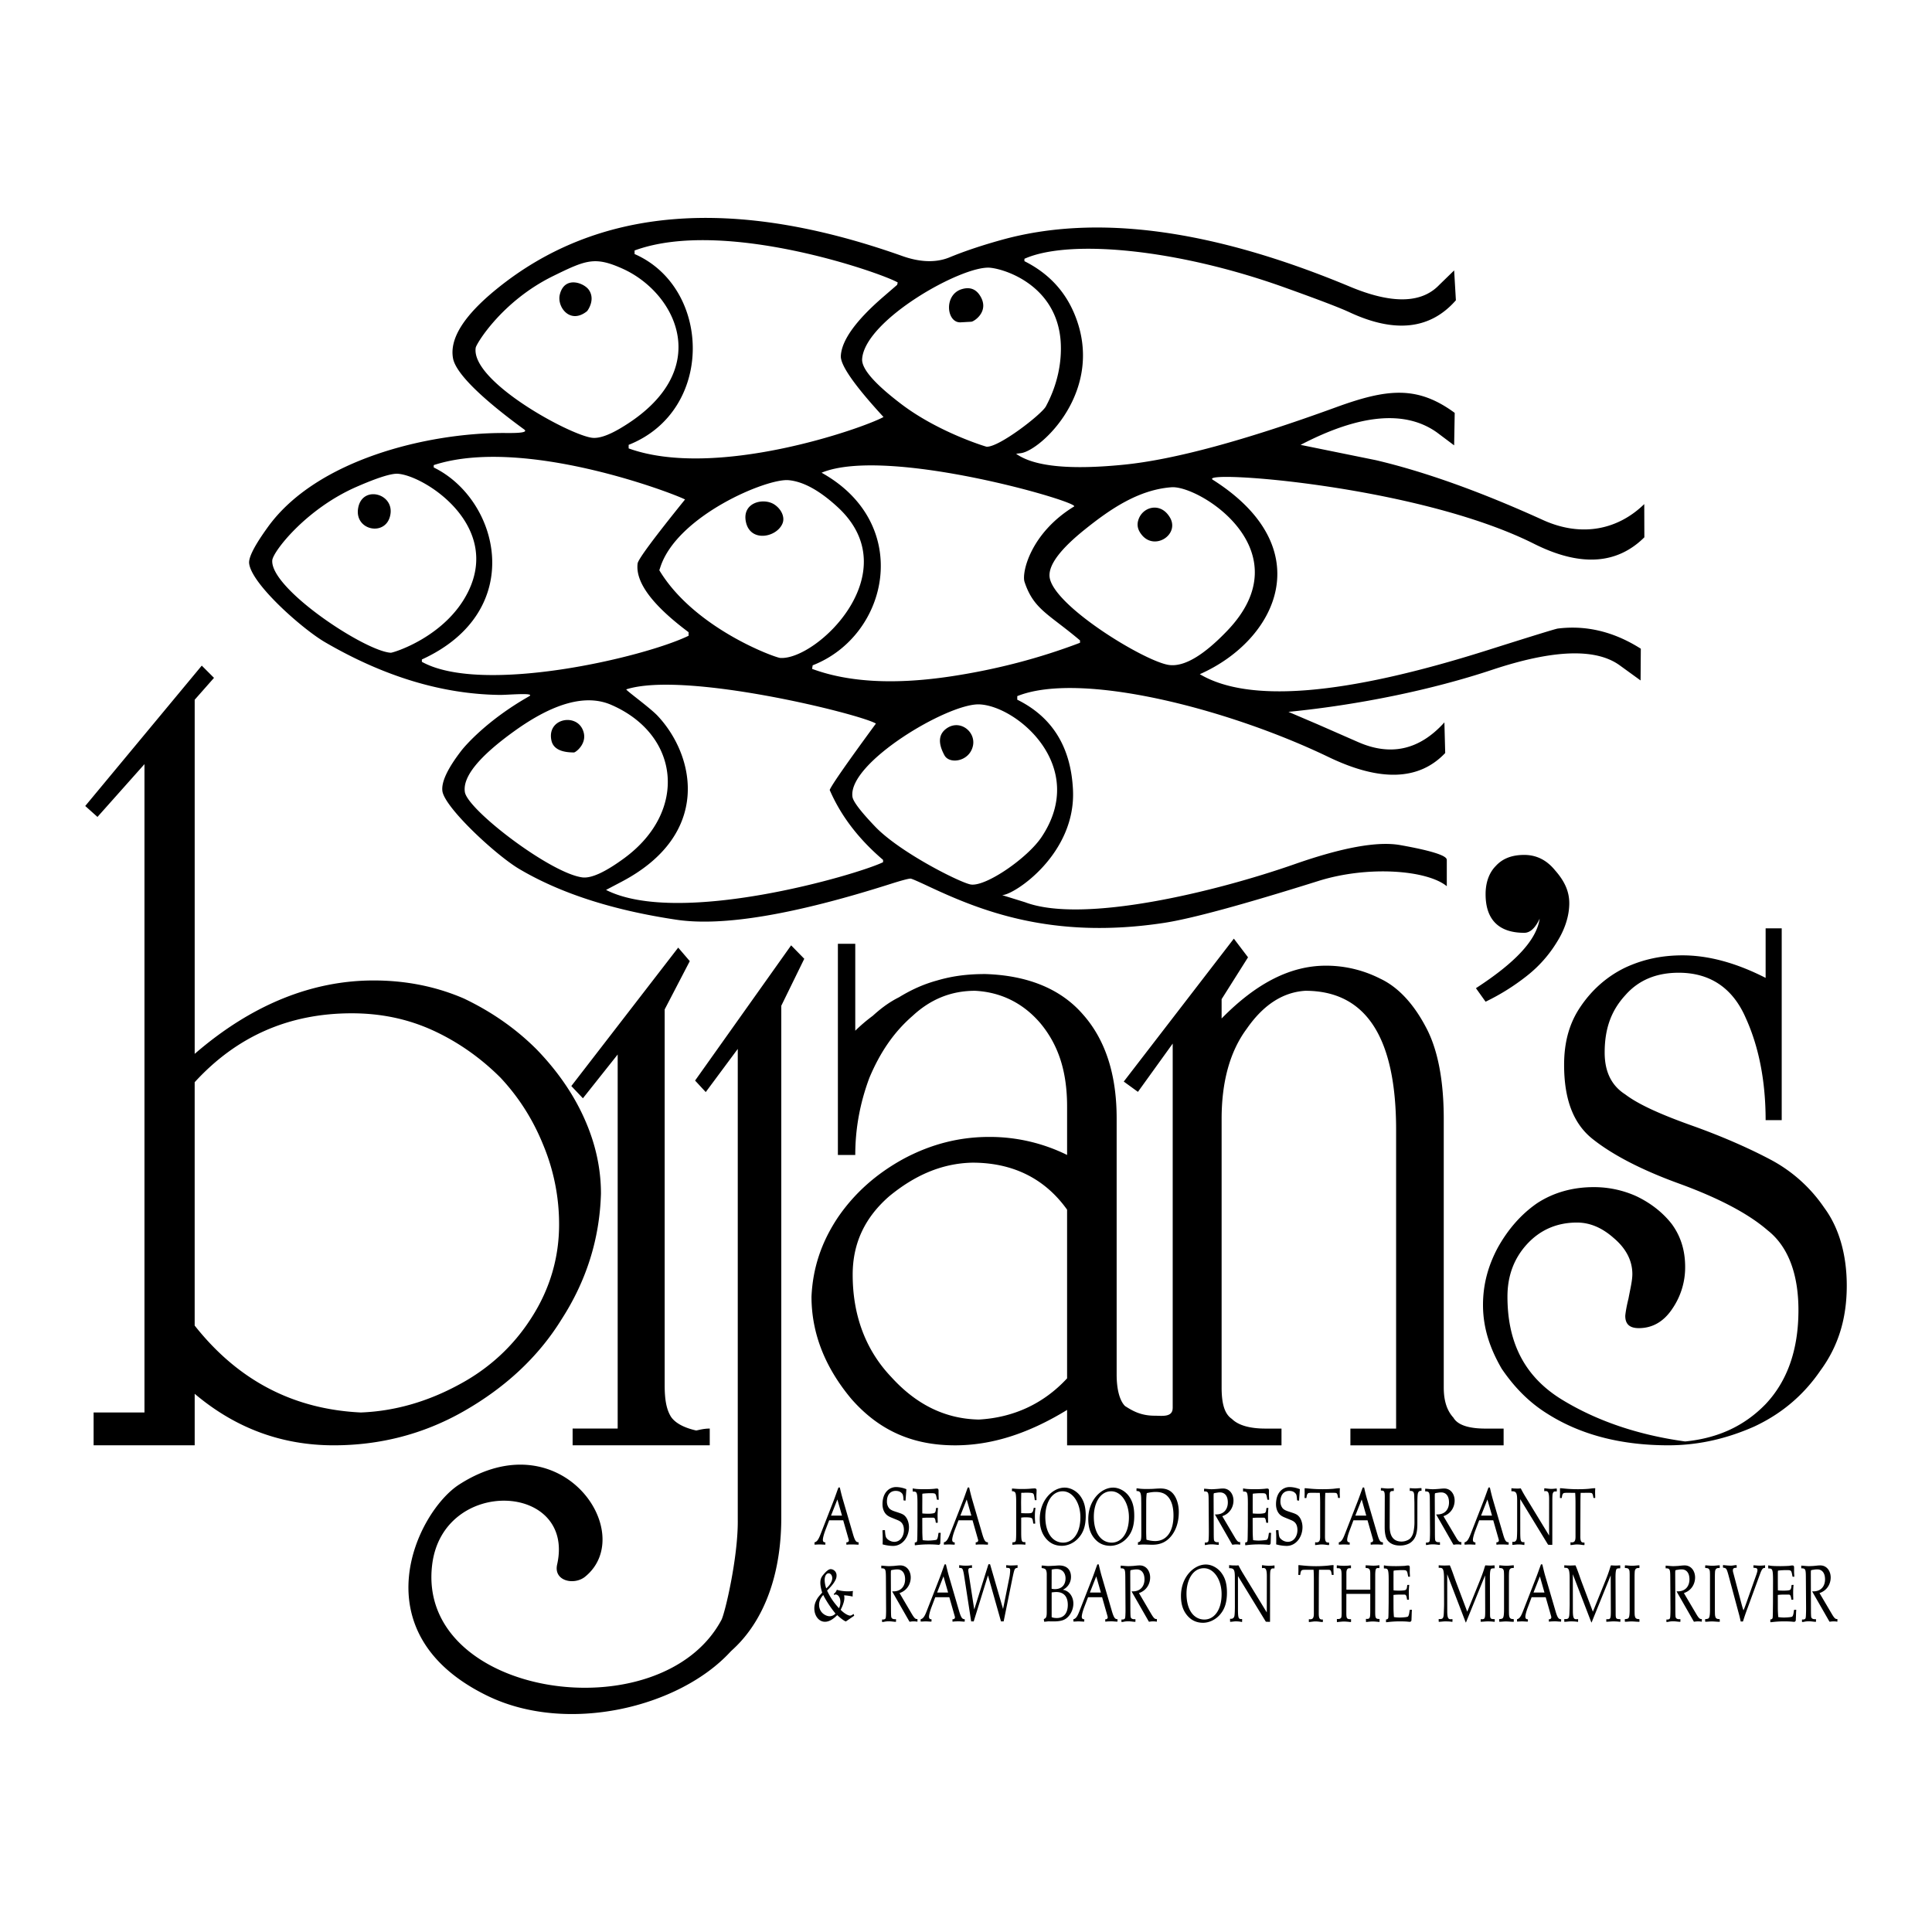 <svg xmlns="http://www.w3.org/2000/svg" width="2500" height="2500" viewBox="0 0 192.756 192.756"><g fill-rule="evenodd" clip-rule="evenodd"><path fill="#fff" d="M0 0h192.756v192.756H0V0z"/><path d="M144.344 85.804c0-.178-.033-.669-4.646-1.49-2.25-.399-5.754.232-10.512 1.896-7.945 2.782-21.174 5.986-26.928 3.802l-2.277-.706c1.184 0 7.385-4.098 7.07-10.512-.205-4.257-2.059-7.254-5.559-8.986v-.355c6.277-2.521 20.969 1.223 31.061 6.078 5.152 2.479 9.029 2.347 11.635-.402l-.08-3.056-.037.041c-2.465 2.712-5.326 3.352-8.582 1.918-1.346-.588-2.688-1.179-4.033-1.767l-2.908-1.242c7.041-.698 14.303-2.195 20.305-4.19 6.15-2.047 10.416-2.184 12.799-.414l2.029 1.47.023-3.167c-2.672-1.696-5.434-2.365-8.287-2.01-.207.025-2.539.742-6.996 2.154-14.244 4.508-23.816 5.306-28.715 2.398 7.707-3.403 12.061-12.57 1.303-19.392-1.607-1.012 20.32.502 32.039 6.381 4.586 2.302 8.258 2.084 11.01-.646l-.01-3.314c-2.533 2.472-6.137 3.392-10.121 1.582-6.223-2.828-11.777-4.815-16.66-5.964l-7.508-1.526c5.896-3.074 10.428-3.488 13.592-1.249l1.729 1.297.057-3.24c-3.736-2.746-6.742-2.421-11.867-.551-9.062 3.303-16.09 5.206-21.078 5.713-5.441.55-9.045.191-10.814-1.083l.473-.06c1.977-.247 8.523-6.278 5.34-13.9-.971-2.325-2.631-4.076-4.984-5.255v-.237c4.432-1.984 15.123-1.005 25.83 2.815 3.4 1.216 5.607 2.055 6.611 2.524 4.531 2.106 8.064 1.707 10.607-1.201l-.174-2.979-1.496 1.456c-1.77 1.848-4.734 1.906-8.889.17-13.752-5.742-25.352-7.298-34.797-4.663-1.979.551-3.693 1.127-5.152 1.729-1.512.625-3.182.418-4.697-.118-16.938-6.016-30.455-4.911-40.545 3.318-3.229 2.634-4.664 4.925-4.306 6.88.259 1.415 2.636 3.839 7.096 7.094.569.414-1.394.355-2.109.355-7.511 0-18.579 2.631-23.451 9.37-1.32 1.822-1.945 3.034-1.878 3.637.229 2.069 5.323 6.555 7.562 7.86 5.899 3.436 11.705 5.191 17.427 5.265.805.011 3.646-.262 2.938.141-4.225 2.401-6.408 4.974-6.741 5.402-1.378 1.785-2.015 3.13-1.907 4.035.188 1.618 5.311 6.393 7.672 7.79 4.111 2.431 9.341 4.116 15.683 5.062 4.604.688 11.734-.506 21.388-3.581 1.121-.355 1.778-.528 1.973-.521.1.003.684.255 1.745.753 5.155 2.417 12.348 5.373 23.549 3.662 2.709-.414 7.836-1.807 15.387-4.179 4.938-1.552 10.83-1.101 12.814.521v-2.613h-.003zm-27.346 54.67c0 .963-1.092.771-1.799.771-1.414 0-2.248-.514-2.955-.964-.514-.514-.836-1.605-.836-3.147v-25.565c0-4.433-1.156-7.901-3.404-10.406-2.248-2.569-5.588-3.854-9.699-3.982-1.798 0-3.276.192-4.817.643-1.413.386-2.633.963-3.79 1.67-1.156.578-1.992 1.284-2.634 1.862a16.42 16.42 0 0 0-1.734 1.478v-8.672h-1.734v21.069h1.734c0-2.569.45-5.139 1.413-7.708 1.027-2.44 2.376-4.497 4.304-6.167 1.799-1.67 3.854-2.505 6.231-2.505 2.568.129 4.818 1.221 6.553 3.276 1.797 2.184 2.633 4.817 2.633 8.286v4.817a17.438 17.438 0 0 0-7.773-1.799c-2.954 0-5.78.707-8.542 2.185-2.698 1.478-4.882 3.404-6.552 5.846-1.67 2.505-2.505 5.074-2.634 7.9 0 3.661 1.349 7.066 3.982 10.214 2.762 3.147 6.103 4.625 10.342 4.625 3.532 0 7.194-1.092 11.177-3.533v3.533h21.391v-1.671h-1.605c-1.543 0-2.699-.321-3.342-.963-.77-.515-1.027-1.606-1.027-3.147v-26.786c0-3.726.836-6.745 2.506-8.993 1.734-2.505 3.725-3.661 5.846-3.79 6.037 0 9.057 4.625 9.057 13.875v29.805h-4.561v1.671h15.287v-1.671h-1.797c-1.607 0-2.764-.321-3.213-1.092-.643-.706-.963-1.67-.963-3.019v-26.786c0-3.79-.578-6.938-1.799-9.186-1.221-2.312-2.762-3.983-4.561-4.818a11.897 11.897 0 0 0-5.396-1.284c-3.533 0-6.938 1.734-10.406 5.268v-1.928l2.635-4.175-1.414-1.863-10.984 14.26 1.414 1.027 3.469-4.817v36.356h-.003zm-97.574-35.33v-35.33l1.927-2.184-1.221-1.22L8.504 80.413l1.221 1.092 4.689-5.267v64.685H9.339v3.276h10.085v-5.14c4.111 3.469 8.736 5.14 13.875 5.14 4.561 0 8.929-1.092 12.976-3.404s7.387-5.332 9.764-9.186c2.441-3.79 3.79-7.966 3.918-12.526 0-2.441-.514-4.946-1.67-7.516-1.092-2.44-2.698-4.753-4.753-6.873-2.12-2.12-4.561-3.79-7.258-5.075-2.827-1.221-5.846-1.798-8.993-1.798-6.104 0-12.142 2.376-17.859 7.323zm54.184 46.582c.02 3.729-1.282 9.245-1.632 9.897-6.058 11.31-30.454 7.734-28.861-5.494 1.064-8.834 14.313-8.23 12.47-.036-.374 1.663 1.708 2.092 2.787 1.219 5.336-4.322-2.368-15.753-12.557-9.202-4.22 2.713-10.106 14.824 2.844 21.095 7.975 3.861 19.117 1.131 24.21-4.403.464-.504 5.064-3.954 5.08-13.363v-51.094l2.293-4.687-1.311-1.341-9.582 13.491 1.064 1.148 3.194-4.305v47.075h.001zm74.351-21.531c0 2.312.707 4.368 1.863 6.359 1.221 1.799 2.697 3.34 4.561 4.496 3.34 2.12 7.387 3.148 12.076 3.148 2.955 0 5.781-.643 8.543-1.863 2.762-1.285 4.945-3.147 6.617-5.588 1.797-2.441 2.633-5.203 2.633-8.479 0-3.083-.771-5.781-2.248-7.772a14.909 14.909 0 0 0-5.268-4.753c-2.055-1.093-4.625-2.249-7.645-3.341-3.275-1.156-5.588-2.184-6.938-3.212-1.412-.899-2.055-2.312-2.055-4.175 0-2.377.643-4.176 2.055-5.717 1.35-1.542 3.148-2.248 5.332-2.248 3.148 0 5.396 1.541 6.682 4.496 1.348 2.954 1.99 6.424 1.99 10.213h1.605V92.618h-1.605v4.946c-3.02-1.542-5.781-2.249-8.287-2.249-2.055 0-3.918.386-5.717 1.221-1.861.899-3.34 2.248-4.432 3.854-1.156 1.67-1.67 3.597-1.67 5.846 0 3.404.898 5.845 2.826 7.387 1.928 1.541 4.818 3.083 8.736 4.496 3.854 1.414 6.809 2.955 8.736 4.625 2.055 1.605 3.082 4.368 3.082 7.965 0 4.048-1.156 7.131-3.275 9.379-2.119 2.184-4.754 3.404-8.029 3.726-4.689-.643-8.865-2.056-12.398-4.239-3.596-2.248-5.33-5.589-5.33-10.214 0-2.056.643-3.79 1.926-5.203 1.285-1.413 2.955-2.184 5.012-2.184 1.283 0 2.504.514 3.66 1.541 1.221 1.028 1.863 2.249 1.863 3.598 0 .643-.193 1.413-.385 2.44-.258 1.028-.322 1.671-.322 1.735 0 .835.451 1.22 1.35 1.22 1.285 0 2.441-.578 3.34-1.927a7.288 7.288 0 0 0 1.285-4.175c0-1.671-.449-3.084-1.35-4.305-.963-1.221-2.184-2.119-3.533-2.762a10.268 10.268 0 0 0-4.238-.899c-2.057 0-3.982.514-5.652 1.606-1.67 1.155-2.955 2.697-3.92 4.432-.962 1.799-1.476 3.663-1.476 5.717zM19.424 107.971c4.175-4.562 9.378-6.874 15.673-6.874 2.955 0 5.653.579 8.158 1.734 2.505 1.156 4.753 2.763 6.68 4.689 1.863 1.991 3.276 4.239 4.304 6.809a20.554 20.554 0 0 1 1.542 7.837c0 3.276-.899 6.424-2.762 9.314-1.799 2.826-4.24 5.074-7.259 6.681-3.083 1.67-6.359 2.634-9.764 2.762-6.681-.321-12.205-3.147-16.573-8.672v-24.28h.001zM65.6 71.405c-.805-.841-3.23-2.58-3.112-2.629 5.869-1.869 23.377 2.479 24.902 3.415-2.867 3.907-4.404 6.114-4.612 6.622 1.104 2.563 2.877 4.89 5.323 6.976.006.065.006.145 0 .236-2.654 1.277-20.381 6.443-27.636 2.763l1.55-.816c9.005-4.733 7.349-12.567 3.585-16.567zm18.29-35.889c-.045.924 1.374 2.954 4.258 6.089-2.045 1.128-16.717 6.271-25.428 3.133v-.355c8.6-3.408 8.263-15.687.592-19.037v-.355c8.962-3.296 24.784 2.299 26.255 3.193l-.059.236-1.379 1.192c-2.749 2.377-4.161 4.344-4.239 5.904zm-2.868 31.217l.059-.355c7.625-2.971 10.044-14.121.888-19.215 6.533-2.708 25.86 2.951 25.192 3.37-4.373 2.669-5.248 6.646-4.939 7.532.91 2.746 2.414 3.188 5.531 5.829v.237c-4.049 1.541-8.307 2.652-12.771 3.334-5.658.864-10.311.62-13.96-.732zm-38.932-.702v-.236c10.539-4.823 7.75-15.948 1.183-19.156v-.236c8.897-2.906 23.795 2.769 25.073 3.43-3.102 3.842-4.679 5.971-4.731 6.385-.235 1.866 1.46 4.151 5.086 6.858v.354c-4.478 2.174-20.605 5.932-26.611 2.601zm64.373 54.657v16.83c-2.377 2.569-5.396 3.918-8.801 4.111-3.339-.064-6.23-1.478-8.736-4.239-2.569-2.698-3.854-6.167-3.854-10.214 0-3.147 1.22-5.717 3.661-7.837 2.505-2.056 5.203-3.275 8.286-3.34 3.983.001 7.196 1.542 9.444 4.689zM65.78 56.893l.119-.355c1.697-5.089 10.594-8.828 12.773-8.631 1.466.131 3.1 1.027 4.901 2.687 7.091 6.532-2.107 15.292-5.729 15.049-.52-.035-8.578-2.949-12.064-8.75zm19.27 22.606c-.483-3.382 9.536-9.341 12.655-9.223 3.732.141 10.922 6.175 6.215 13.231-1.393 2.089-5.523 4.947-7.042 4.743-.979-.132-7.092-3.193-9.562-5.777-1.442-1.509-2.198-2.5-2.266-2.974zm19.661-22.018c-.066-1.165 1.109-2.719 3.531-4.662 2.533-2.033 5.352-3.965 8.65-4.207 2.807-.185 13.182 6.344 5.553 14.314-2.365 2.471-4.295 3.61-5.789 3.421-2.377-.298-11.777-6.016-11.945-8.866zm-77.546-1.58c.066-.851 3.345-5.129 8.437-7.344 2.081-.906 3.446-1.335 4.099-1.289 2.661.192 10.311 5.104 6.998 11.784-2.231 4.501-7.488 6.084-7.708 6.072-2.574-.143-12.049-6.405-11.826-9.223zM46.38 79.023c-.234-1.515 1.402-3.534 4.907-6.059 3.953-2.849 7.182-3.729 9.689-2.644 6.88 2.98 7.667 10.622 1.318 15.292-1.909 1.403-3.31 2.045-4.205 1.924-3.195-.429-11.433-6.734-11.709-8.513zm1.082-44.335c.06-.383 2.611-4.636 7.713-7.142 3.295-1.618 4.167-1.976 6.902-.757 5.436 2.421 9.366 10.281-.166 15.931-1.23.728-2.183 1.047-2.858.955-2.306-.312-12.105-5.654-11.591-8.987zm56.884 5.86c-.41.774-4.664 4.087-5.914 4.021-.068-.004-4.8-1.433-8.513-4.256-2.667-2.028-3.969-3.526-3.904-4.495.261-3.895 10.006-9.368 12.773-9.105 1.598.152 6.617 1.827 7.031 7.307.152 2.154-.344 4.438-1.473 6.528zm-42.72 101.98H57.13v1.671h13.682v-1.671c-.578 0-1.027.129-1.349.193-1.156-.257-2.056-.707-2.505-1.349-.45-.707-.643-1.67-.643-3.147V100.71l2.505-4.817-1.156-1.349-10.663 13.811 1.156 1.221 3.469-4.368v37.32zm86.591-42.588a22.113 22.113 0 0 0 4.109-2.569 12.662 12.662 0 0 0 3.02-3.404c.771-1.22 1.221-2.569 1.221-3.854 0-1.156-.449-2.184-1.414-3.276-.834-1.028-1.861-1.542-3.082-1.542-1.156 0-2.121.321-2.826 1.092-.643.642-1.027 1.606-1.027 2.826 0 2.57 1.348 3.854 3.854 3.854.578 0 1.092-.449 1.541-1.413-.32 2.184-2.506 4.433-6.359 6.938l.963 1.348zm-1.83 60.86l-1.117-2.962c-.201-.541-.377-1.104-.605-1.629-.008-.022-.02-.033-.041-.033-.029 0-.062 0-.092.006-.105 0-.215.011-.404.011a6.81 6.81 0 0 1-.49-.017c-.029 0-.059-.006-.084-.006-.016 0-.016.006-.016.027v.195c0 .022.004.029.02.029H143.609c.314 0 .461.033.461 1.087l.006 2.505c0 .317-.018.636-.029.959-.021.485-.105.563-.4.563h-.092c-.012 0-.021.006-.021.028l.006.217c0 .022.008.028.012.028.205 0 .406-.04.607-.04.203 0 .408 0 .609.029.043 0 .084.016.127.016.004 0 .016-.016.016-.027l.004-.218c0-.011-.008-.027-.02-.027-.047 0-.098.011-.146.011-.227 0-.357-.056-.357-.843l-.004-3.646 1.842 4.796c.008.012.014.017.018.017s.008-.005.018-.017l1.9-4.68.012 3.592c0 .703-.037.781-.34.781h-.041c-.018-.006-.033-.006-.051-.006-.008 0-.016 0-.016.027l-.006.195c0 .029.008.034.031.034.217 0 .439-.034.662-.034.193 0 .383.006.574.029.035 0 .064.011.094.011.045 0 .045-.017.045-.034v-.201c0-.021-.008-.032-.045-.032-.387 0-.424-.057-.424-.547l-.014-3.664c0-.648.08-.748.105-.782.025-.032.047-.077.348-.077.01 0 .018-.006.018-.022v-.24c0-.017-.008-.027-.021-.027h-.088c-.037 0-.146.016-.344.016-.131 0-.256-.011-.387-.016-.037 0-.08-.028-.105.033-.004.005-.004.012-.008.021-.047.129-.084.263-.125.396-.123.374-.232.658-.354.966l-1.299 3.202zm12.535 0l-1.117-2.962c-.201-.541-.377-1.104-.604-1.629-.008-.022-.021-.033-.043-.033-.029 0-.062 0-.092.006-.105 0-.215.011-.402.011a6.91 6.91 0 0 1-.492-.017c-.029 0-.059-.006-.084-.006-.018 0-.018.006-.018.027v.195c0 .022.006.029.021.029H156.142c.314 0 .463.033.463 1.087l.002 2.505c0 .317-.016.636-.027.959-.021.485-.105.563-.398.563h-.094c-.012 0-.021.006-.021.028l.004.217c0 .022.01.028.014.028.205 0 .408-.04.609-.04s.406 0 .607.029c.043 0 .084.016.127.016.004 0 .018-.016.018-.027l.004-.218c0-.011-.01-.027-.021-.027-.047 0-.098.011-.148.011-.227 0-.355-.056-.355-.843l-.004-3.646 1.842 4.796c.01.012.014.017.018.017s.008-.005.018-.017l1.9-4.68.014 3.592c0 .703-.039.781-.34.781h-.043c-.016-.006-.033-.006-.051-.006-.008 0-.018 0-.018.027l-.002.195c0 .029.008.034.027.034.219 0 .441-.034.664-.034.193 0 .383.006.576.029.033 0 .062.011.092.011.047 0 .047-.017.047-.034v-.201c0-.021-.01-.032-.047-.032-.387 0-.424-.057-.424-.547l-.014-3.664c0-.648.08-.748.105-.782.025-.032.047-.077.35-.077.008 0 .016-.006.016-.022v-.24c0-.017-.008-.027-.021-.027h-.088c-.037 0-.146.016-.344.016-.131 0-.256-.011-.387-.016-.037 0-.08-.028-.104.033-.006.005-.006.012-.01.021-.045.129-.084.263-.127.396-.121.374-.229.658-.352.966l-1.297 3.202zm-62.03.96c.004.005.009.01.017.01.034 0 .066-.005.101-.005.033 0 .066.005.1.005.018 0 .039.012.043-.021l1.418-4.573 1.293 4.573c.01.021.014.021.018.021.043 0 .084-.005.127-.005h.037c.025 0 .049.005.076.005.002 0 .012-.005.016-.021l.869-4.278c.186-.876.215-.953.373-1.021.043-.018.084-.012.127-.022.012-.012.016-.017.016-.034v-.206c0-.033-.008-.033-.02-.033a.334.334 0 0 0-.076.012c-.025 0-.332.021-.58.021a2.68 2.68 0 0 1-.336-.021c-.078-.012-.084-.012-.086-.012-.014 0-.035.017-.035.051v.179c0 .021.008.032.025.032l.078.007c.273.01.291.083.291.261 0 .118-.033.48-.07.653l-.639 3.19-1.289-4.44c-.008-.022-.008-.022-.033-.022h-.117c-.018 0-.021.007-.025.018l-1.41 4.495-.551-3.559c-.017-.111-.042-.223-.042-.34 0-.156.039-.251.256-.251.025 0 .051.005.081.005.029 0 .032-.005.032-.027l-.003-.218c0-.017-.009-.027-.021-.027-.029 0-.055.006-.079.011a3.498 3.498 0 0 1-.529.034c-.286 0-.433-.028-.563-.039-.021-.006-.046-.018-.067-.006-.013 0-.017.017-.017.033l-.004.195c0 .017.004.027.017.034.101.022.211-.012.298.095.021.021.097.128.185.708l.698 4.533zm9.051-7.535c.602 0 1.219-.295 1.633-.752.488-.525.748-1.194.748-2.242 0-.943-.201-1.523-.58-2.021-.359-.462-.943-.791-1.527-.791-1.195 0-2.48 1.255-2.48 3.141 0 .887.238 1.528.701 2.029.365.39.839.636 1.505.636zm20.444 6.648l-2.367-3.883a10.78 10.78 0 0 1-.428-.764c-.021-.045-.029-.051-.064-.051-.033 0-.062.006-.096.011-.062.006-.125 0-.189 0-.289 0-.326-.005-.502-.021-.031 0-.064-.012-.094-.012-.008 0-.018.006-.018.033v.245c0 .018.01.028.021.028.43 0 .551.111.551.882l.004 3.006c-.008.848-.055.909-.066.943-.047.127-.152.217-.295.217h-.088c-.008-.006-.014-.006-.016-.006-.006 0-.018 0-.018.028l.004.251c0 .012.004.028.014.028.184 0 .369-.045.559-.045.158 0 .318.011.477.039.047.006.09.022.131.022.018 0 .018-.017.018-.033l.002-.229c0-.022-.002-.034-.02-.034-.025 0-.055.006-.084.006-.295 0-.311-.2-.311-1.193v-3.068l.004-.011c.008-.006.008.006.012.011l2.75 4.501c.018.018.033.028.055.028l.357.011c.014 0 .021-.011.021-.039l.004-4.518c.008-.53.033-.559.062-.619.047-.112.098-.156.219-.156h.037c.018-.006.029 0 .047 0 .059 0 .066-.006.066-.006.01-.011.01-.021.01-.032l.004-.229c0-.022-.004-.028-.039-.028-.066 0-.133.018-.205.022a4.71 4.71 0 0 1-.289.011c-.16 0-.232-.011-.453-.027-.076-.011-.152-.027-.232-.027-.023 0-.037.011-.037.039v.218c0 .033.008.033.018.033.008 0 .016-.006.025-.006.305-.039.445.05.445.814l-.006 3.61zm-15.602-6.648c.6 0 1.217-.295 1.633-.752.486-.525.746-1.194.746-2.242 0-.943-.201-1.523-.578-2.021-.361-.462-.945-.791-1.529-.791-1.195 0-2.48 1.255-2.48 3.141 0 .887.238 1.528.701 2.029.365.39.839.636 1.507.636zm43.768-1.026l-2.367-3.883a11.77 11.77 0 0 1-.428-.764c-.025-.045-.033-.057-.068-.057-.033 0-.062.012-.096.012-.064.006-.127.006-.186.006-.293 0-.332-.006-.508-.022-.029-.005-.059-.012-.092-.012-.008 0-.012.007-.012.028l-.006.246c0 .021.01.027.021.027.428 0 .555.117.555.881v3.007c-.008.854-.051.909-.064.942-.049.134-.154.223-.297.223-.025 0-.084-.005-.088-.005h-.018c-.004 0-.012 0-.012.027v.246c0 .011.004.028.012.028.186 0 .369-.039.559-.039.16 0 .324.005.482.033.043.006.084.022.131.022.016 0 .016-.017.016-.034l.006-.229c0-.017-.008-.028-.025-.028-.025 0-.055.007-.084.007-.295 0-.307-.201-.307-1.2l-.004-3.062c.004-.011.004-.018.008-.018s.004.007.008.012l2.75 4.501c.018.017.033.028.059.028l.357.011c.008 0 .018-.011.018-.039l.004-4.513c.008-.53.033-.558.062-.625.047-.105.1-.155.223-.155h.08c.062 0 .066 0 .07-.006.01-.005.01-.017.01-.027v-.229c0-.022-.006-.027-.039-.027-.066 0-.133.011-.201.017a2.701 2.701 0 0 1-.293.017c-.16 0-.227-.011-.453-.033-.076-.006-.152-.022-.232-.022-.025 0-.033.011-.033.039v.212c0 .039.004.039.012.039.01 0 .018-.006.029-.006.307-.039.445.051.445.809l-.004 3.615zm-34.522 8.705c.602 0 1.217-.301 1.633-.754.486-.529.748-1.198.748-2.247 0-.942-.201-1.522-.58-2.014-.361-.468-.943-.797-1.527-.797-1.197 0-2.48 1.254-2.48 3.14 0 .887.238 1.529.699 2.03.365.391.841.642 1.507.642zm-11.476-2.549h1.402l.541 1.896c.016.05.02.094.02.117a.19.19 0 0 1-.197.184c-.049 0-.049.006-.049.028v.188c0 .012.012.023.025.023a.8.8 0 0 0 .117-.012c.109-.012.301-.017.498-.017.189 0 .375.028.564.028.012 0 .016-.012.016-.04l.006-.172c0-.017 0-.017-.018-.028-.018-.006-.039-.006-.059-.006-.152-.033-.273-.072-.488-.803l-1.023-3.509c-.033-.111-.123-.43-.273-1.07-.008-.034-.004-.084-.049-.084h-.082c-.012 0-.023.005-.037.039-.168.446-.318.903-.49 1.345l-1.193 3.051c-.193.496-.348.938-.646 1.026-.047.011-.047.017-.047.05v.161c0 .028.01.034.021.034.164 0 .328-.018.488-.018.189 0 .373.023.562.023.004 0 .012-.006.012-.04l.004-.161c0-.011 0-.022-.008-.027-.029-.012-.062-.006-.092-.012-.098-.028-.152-.111-.152-.251 0-.072.025-.362.262-.987l.365-.956zm44.254 0h1.406l.541 1.896c.014.05.018.094.018.117a.19.19 0 0 1-.197.184c-.049 0-.049.006-.049.028l.004.188c0 .012.008.023.021.023.041 0 .078-.006.121-.012.105-.012.297-.017.496-.017.188 0 .377.028.561.028.014 0 .021-.012.021-.04l.004-.172c0-.017-.004-.017-.016-.028-.021-.006-.043-.006-.062-.006-.152-.033-.273-.072-.484-.803l-1.027-3.509c-.035-.111-.123-.43-.27-1.07-.008-.034-.008-.084-.051-.084h-.078c-.018 0-.031.005-.039.039-.168.446-.322.903-.496 1.345l-1.191 3.051c-.193.496-.348.938-.646 1.026-.043.011-.045.017-.045.05v.161c0 .028.008.034.02.034.164 0 .328-.018.488-.018.189 0 .373.023.561.023.01 0 .018-.006.018-.04v-.161c0-.011 0-.022-.008-.027-.029-.012-.062-.006-.094-.012-.096-.028-.15-.111-.15-.251 0-.072.025-.362.266-.987l.357-.956zm-5.233-7.673h1.406l.541 1.896a.443.443 0 0 1 .018.117c0 .072-.059.178-.197.178-.051 0-.051.012-.051.034l.004.185c0 .011.01.021.021.021a.8.8 0 0 0 .121-.011c.105-.011.299-.011.496-.011.189 0 .377.021.562.021.012 0 .02-.011.02-.039l.006-.167c0-.017-.006-.017-.018-.028-.021-.006-.041-.006-.062-.011-.152-.027-.273-.066-.482-.798l-1.029-3.509a19.28 19.28 0 0 1-.268-1.07c-.01-.039-.01-.084-.051-.084h-.08c-.018 0-.029.005-.039.034-.166.446-.322.903-.494 1.35l-1.191 3.051c-.193.496-.35.938-.648 1.026-.041.011-.045.017-.045.045v.167c0 .022.008.028.021.028.162 0 .326-.017.486-.017.189 0 .375.021.562.021.008 0 .018-.005.018-.033v-.162c0-.011 0-.021-.01-.027-.029-.012-.062-.006-.092-.018-.096-.021-.15-.105-.15-.245 0-.077.025-.362.264-.987l.361-.957zm-54.265 7.673h1.403l.541 1.896c.017.05.021.094.021.117a.19.19 0 0 1-.198.184c-.05 0-.05.006-.05.028v.188c0 .012.013.023.025.023.038 0 .08-.006.118-.012a5.46 5.46 0 0 1 .5-.017c.189 0 .374.028.562.028.013 0 .017-.012.017-.04l.004-.172c0-.017 0-.017-.017-.028-.017-.006-.038-.006-.059-.006-.151-.033-.273-.072-.487-.803l-1.024-3.509c-.033-.111-.121-.43-.273-1.07-.008-.034-.003-.084-.05-.084h-.079c-.013 0-.026.005-.038.039-.168.446-.319.903-.491 1.345l-1.192 3.051c-.192.496-.348.938-.646 1.026-.046.011-.046.017-.046.05v.161c0 .028.008.034.021.034.164 0 .327-.018.487-.018.189 0 .374.023.563.023.004 0 .012-.006.012-.04l.005-.161c0-.011 0-.022-.009-.027-.029-.012-.062-.006-.092-.012-.097-.028-.152-.111-.152-.251 0-.072.026-.362.261-.987l.363-.956zm2.318-7.673h1.402l.541 1.896a.351.351 0 0 1 .023.117c0 .072-.061.178-.199.178-.049 0-.049.012-.049.034v.185c0 .011.012.021.023.021.039 0 .08-.005.119-.011.107-.011.301-.011.498-.011.189 0 .375.021.562.021.014 0 .018-.011.018-.039l.004-.167c0-.017 0-.017-.018-.028-.016-.006-.037-.006-.059-.011-.15-.027-.271-.066-.486-.798l-1.025-3.509a23.03 23.03 0 0 1-.272-1.07c-.008-.039-.003-.084-.05-.084h-.079c-.013 0-.026.005-.039.034-.167.446-.318.903-.49 1.35l-1.193 3.051c-.193.496-.348.938-.646 1.026-.046.011-.046.017-.046.045v.167c0 .022.008.028.021.028.163 0 .327-.017.486-.017.189 0 .374.021.563.021.004 0 .012-.005.012-.033l.004-.162c0-.011 0-.021-.009-.027-.029-.012-.062-.006-.092-.018-.097-.021-.152-.105-.152-.245 0-.077.026-.362.26-.987l.368-.957zm-12.904 0h1.402l.542 1.896a.395.395 0 0 1 .021.117c0 .072-.059.178-.197.178-.051 0-.051.012-.051.034v.185c0 .011.013.021.025.021a.76.76 0 0 0 .117-.011c.109-.011.302-.011.5-.011.189 0 .374.021.563.021.013 0 .017-.011.017-.039l.003-.167c0-.017 0-.017-.016-.028-.017-.006-.039-.006-.059-.011-.151-.027-.272-.066-.487-.798l-1.024-3.509a18.866 18.866 0 0 1-.273-1.07c-.009-.039-.004-.084-.051-.084h-.079c-.013 0-.025.005-.038.034-.168.446-.319.903-.492 1.35l-1.192 3.051c-.194.496-.349.938-.647 1.026-.046.011-.046.017-.046.045v.167c0 .022.009.028.021.028.164 0 .328-.017.487-.017.188 0 .374.021.562.021.005 0 .012-.005.012-.033l.004-.162c0-.011 0-.021-.008-.027-.029-.012-.063-.006-.093-.018-.097-.021-.15-.105-.15-.245 0-.077.024-.362.26-.987l.367-.957zm52.308 0h1.406l.541 1.896a.519.519 0 0 1 .016.117c0 .072-.059.178-.197.178-.049 0-.049.012-.049.034l.004.185a.02.02 0 0 0 .021.021.85.85 0 0 0 .121-.011c.105-.011.297-.011.494-.011.189 0 .379.021.564.021.012 0 .021-.011.021-.039l.002-.167c0-.017-.002-.017-.016-.028-.021-.006-.043-.006-.062-.011-.152-.027-.273-.066-.482-.798l-1.029-3.509a18.34 18.34 0 0 1-.27-1.07c-.008-.039-.008-.084-.051-.084h-.078c-.018 0-.029.005-.039.034-.168.446-.322.903-.496 1.35l-1.191 3.051c-.193.496-.348.938-.646 1.026-.041.011-.045.017-.045.045v.167c0 .022.008.028.02.028.164 0 .328-.017.488-.017.189 0 .373.021.561.021.01 0 .018-.005.018-.033v-.162c0-.011 0-.021-.008-.027-.029-.012-.064-.006-.092-.018-.098-.021-.152-.105-.152-.245 0-.077.025-.362.266-.987l.36-.957zm38.914 8.983c-.068-.188-.098-.256-.361-1.266l-.609-2.304c-.033-.139-.088-.268-.088-.424 0-.134.033-.234.277-.25l.088-.007c.025 0 .016-.027.016-.038l-.002-.19c0-.017 0-.033-.053-.033-.154 0-.305.044-.461.051-.242.005-.486-.022-.727-.045-.033-.006-.066-.012-.1-.012-.012 0-.025 0-.025.045l-.004.173c0 .018.004.034.025.039.1.022.213.022.297.122.025.034.088.106.219.587l1.096 4.077c.033.134.109.451.125.54.01.045.014.051.039.051.012 0 .025-.006.037-.006.039 0 .08.006.121.006.035 0 .035 0 .068-.095.109-.351.215-.675.475-1.372l1.209-3.303c.197-.535.303-.562.424-.574.025-.006.066.028.066-.045l.006-.188c0-.018-.01-.034-.027-.034-.037 0-.074.012-.113.017a5.5 5.5 0 0 1-.41.018c-.168 0-.34-.022-.508-.028-.035 0-.064-.017-.094 0-.012.006-.012.017-.012.033v.174c0 .032 0 .032.102.039.205.022.217.044.238.066.043.038.059.095.059.156 0 .066 0 .156-.131.523l-.93 2.628c-.211.591-.244.669-.332.869zm-39.621-1.644h2.385v1.623c0 .742-.018.87-.32.876-.029 0-.059-.006-.088-.006-.02 0-.025.011-.025.033l.006.246c0 .021.002.033.037.033a.726.726 0 0 0 .117-.012c.357-.039.412-.039.541-.039.186 0 .365.023.545.039.035 0 .064.022.102 0a.052.052 0 0 0 .012-.033l-.002-.212c0-.045-.006-.045-.023-.045h-.008c-.402 0-.402-.122-.402-.887l.004-3.52c.008-.652.102-.674.289-.674.021 0 .043 0 .064.005h.051c.008 0 .012 0 .012-.027l.004-.213c0-.027-.014-.044-.029-.044-.043 0-.08.011-.117.017a5.042 5.042 0 0 1-.424.027c-.266 0-.525-.033-.785-.033-.021 0-.025 0-.025.033l.004.206c0 .022 0 .029.018.029h.008c.344 0 .434.127.434.567l.004 1.59h-2.385v-1.416-.156-.084c0-.352.109-.485.314-.485.043 0 .084.006.127.006.008 0 .016 0 .016-.028v-.218c0-.038-.008-.038-.016-.038-.08 0-.16.011-.24.022a6.134 6.134 0 0 1-.445.016c-.361 0-.607-.038-.617-.038-.025 0-.047-.006-.072-.006-.02 0-.023.021-.023.033l-.006.213c0 .016.006.038.047.038h.033c.307 0 .402.062.402.703l.006 3.804c-.008.419-.043.43-.088.48a.359.359 0 0 1-.248.083H133.418c-.033 0-.037.006-.037.028l.004.256c0 .018.004.022.018.022.07 0 .146-.016.219-.022.275-.027.359-.033.461-.033.117 0 .285.012.461.028.068.005.139.022.205.022.027 0 .031-.006.035-.011 0 0 .012 0 .012-.106 0-.051-.004-.096-.004-.146 0-.017-.008-.022-.012-.022h-.061c-.381.012-.395-.15-.395-.681l.002-1.843zm3.824-6.631c0 .625.119.999.207 1.166.162.301.562.642 1.297.642h.045c.443.006.844-.15 1.033-.29.43-.323.678-.781.678-1.857l.002-2.024c0-.927.047-1.021.064-1.071.037-.123.133-.218.273-.218.02 0 .041.018.062 0 .004 0 .012-.017.012-.027v-.195c0-.034-.012-.05-.029-.05-.037 0-.07.005-.104.005-.16.006-.316.027-.475.027-.076 0-.127 0-.449-.017-.035 0-.068-.027-.102-.005a.024.024 0 0 0-.012.021v.229c0 .017 0 .022.004.022.012.011.029 0 .041 0 .27 0 .328.089.369.229.047.179.029.357.039.535.012.356.012.413.012.564V150.287l.004 1.595c.004.547-.109 1.038-.158 1.172-.156.38-.324.574-.781.703a1.475 1.475 0 0 1-.344.045c-.807 0-1.189-.536-1.189-1.512l.01-3.118c0-.252.025-.284.059-.329a.244.244 0 0 1 .197-.084h.099c.029 0 .047 0 .047-.111 0-.045-.004-.095-.004-.14 0-.028-.01-.033-.025-.033-.08 0-.16.017-.24.021a3.449 3.449 0 0 1-.293.012c-.168 0-.193 0-.453-.028-.076-.005-.146-.016-.223-.016-.051 0-.051.016-.051.022v.01l-.004.186c0 .016.008.032.059.032.244 0 .332.057.332.585l-.01 2.984.001.107zm-56.119 6.503c-.223.251-.458.484-.613.831a1.677 1.677 0 0 0-.172.753c0 .703.428 1.327 1.062 1.327.311 0 .714-.146 1.222-.663.508.473.814.629.852.629.013 0 .025-.01.03-.01l.793-.547c.009-.006.017-.011.017-.022 0-.006 0-.017-.005-.017l-.05-.135c0-.005-.009-.01-.013-.01s-.004 0-.021.01c-.16.129-.269.151-.323.151-.113 0-.487-.117-.936-.58.314-.613.369-.993.369-1.177 0-.089-.009-.179-.026-.268.257.016.408.038.635.077l.205.04c.009 0 .014-.006.014-.012.003-.022-.004-.045-.004-.067a5.4 5.4 0 0 1 .012-.301c.004-.051.013-.095.017-.14.005-.017.005-.027-.012-.027-.054 0-.11.017-.167.021a4.25 4.25 0 0 1-1.252-.094c-.054-.012-.104-.04-.159-.04-.009 0-.017 0-.025.012-.012.011-.012.033-.021.056-.029.066-.084.15-.139.217-.038.04-.08.073-.122.112-.012.017-.017.017-.012.022l.037.078c.004.006.009.011.012.011.009 0 .012-.005.021-.011a.187.187 0 0 1 .114-.034c.239 0 .474.279.474.743 0 .25-.051.451-.139.624-.566-.614-.911-1.154-1.188-1.763.293-.273.587-.642.668-.764.251-.38.276-.553.276-.73a.614.614 0 0 0-.579-.642c-.113 0-.311.05-.709.519-.269.312-.328.513-.328.869 0 .193.063.599.185.952zm31.502-4.801c0 .056.029.033.055.033.014 0 .025 0 .123-.012.143-.011.238-.017.332-.017.311 0 .621.022.932.022.855 0 1.426-.323 1.855-.837.494-.591.779-1.411.779-2.432 0-.825-.268-1.512-.619-1.88-.256-.268-.605-.463-1.215-.463-.318 0-.637.039-.957.045-.523.016-.844 0-1.023-.017-.131-.012-.256-.04-.387-.04-.004 0-.018.012-.018.022l-.002.212c0 .012.008.033.02.033.307 0 .428.102.449.704l.008.513.006 2.884v.234c0 .507-.055.586-.109.658a.276.276 0 0 1-.207.111c-.016 0-.021.005-.021.022v.189l-.001.016zM77.267 50.34c-1.088-.723-3.291-.21-2.838 1.774.462 2.028 3.075 1.503 3.644.106.26-.638-.131-1.431-.806-1.88zm54.411 98.602c.018.246.033.631.033 1.005v3.363c0 .441-.104.574-.391.574-.008 0-.012 0-.02-.006-.029 0-.055-.016-.08-.006-.008.006-.008.018-.008.028l-.006.218c0 .017 0 .033.047.033 0 0 .404-.05.471-.056.109-.005.234-.005.373.006.16.011.314.05.475.05.025 0 .033-.012.033-.044v-.179c0-.012-.008-.028-.018-.028h-.053c-.232 0-.34-.089-.34-.603l.008-3.357c0-.296.008-.709.021-.999l.742-.005c.252 0 .324.012.365.033.051.033.105.083.152.363.008.083.012.094.016.101.004.016.008.016.025.016l.127.006c.016 0 .027-.011.027-.044 0-.163-.012-.336-.012-.492 0-.184.004-.245.008-.322 0-.034.018-.073 0-.106-.008-.005-.012-.012-.016-.012-.248 0-.492.051-.734.067-.387.028-.668.033-.982.033-.854 0-1.436-.078-1.504-.084-.084-.005-.168-.017-.252-.017-.012 0-.025.017-.025.051 0 .167.004.335.004.501 0 .124-.008.246-.008.363 0 .062.014.067.029.067h.121c.027 0 .027 0 .035-.027.033-.151.033-.324.146-.431.021-.021.037-.066.398-.066l.793.006zm-.623 7.674c.018.245.029.631.029 1.01v3.363c0 .436-.104.569-.385.569h-.025c-.025-.006-.051-.022-.076-.006-.014 0-.014.012-.014.021l-.002.225c0 .016.002.033.049.033 0 0 .404-.051.467-.057.113-.006.24-.006.377.006.16.012.316.051.475.051.021 0 .031-.011.031-.045l.002-.179c0-.017-.008-.034-.016-.034-.018 0-.039.007-.055.007-.234 0-.34-.096-.34-.604l.008-3.363c0-.295.008-.708.016-.998h.744c.248 0 .322.006.361.034.055.032.109.077.15.361.014.079.018.09.018.102.008.011.012.017.025.017l.129.006c.014 0 .029-.012.029-.051 0-.162-.012-.335-.012-.491 0-.179.004-.245.008-.323 0-.034.014-.066-.004-.101-.004-.011-.008-.017-.012-.017-.248 0-.492.051-.734.066-.383.028-.664.04-.982.04-.848 0-1.434-.084-1.5-.084-.084-.006-.168-.022-.252-.022-.016 0-.023.017-.023.051l.002.501c0 .123-.008.245-.008.363 0 .062.014.067.025.067l.125.005c.027 0 .027-.005.035-.027.033-.156.033-.324.143-.431.025-.022.041-.066.402-.066h.79v.001zm36.947 2.325c.785-.261 1.117-.947 1.117-1.556 0-.636-.383-1.204-1.041-1.204-.23 0-.457.038-.689.055-.15.006-.297.018-.449.018-.201 0-.402-.027-.604-.039a1.082 1.082 0 0 0-.135-.011c-.008 0-.021.005-.021.027v.224c0 .017.008.017.018.017.416 0 .441.105.445.926l.02 3.04c0 .239-.004.468-.008.568-.012.447-.045.452-.066.486-.031.038-.094.089-.252.089-.021 0-.043-.012-.064 0-.008 0-.016.005-.016.032v.18c0 .021.004.033.037.033.119 0 .227-.039.34-.051a2.3 2.3 0 0 1 .328-.016c.186 0 .365.027.545.044.021 0 .068.006.098.006.021 0 .051.005.051-.045l-.004-.195c0-.027-.014-.027-.018-.027-.035 0-.066.005-.102.005-.238 0-.318-.105-.348-.189-.021-.072-.033-.273-.033-.814l-.014-3.447c0-.218 0-.228.004-.295.006-.134.018-.134.051-.146.064-.027.131-.027.197-.039.209-.039.285-.039.395-.039.496 0 .773.385.773.992 0 .626-.346 1.2-1.172 1.2h-.092c-.01 0-.012.006-.012.017 0 .017.008.022.016.033l1.688 2.95c.012.029.029.029.033.029.033 0 .062-.012.098-.012a2.219 2.219 0 0 1 .578-.005.24.24 0 0 0 .064.012c.029 0 .033-.012.033-.028v-.218c0-.011-.004-.017-.021-.017-.15 0-.244-.006-.537-.508l-1.231-2.082zm-23.99-7.672c.785-.262 1.117-.947 1.117-1.556 0-.637-.383-1.205-1.041-1.205-.23 0-.457.039-.689.05-.15.011-.297.022-.447.022-.203 0-.404-.027-.605-.044-.047 0-.094-.006-.135-.006a.021.021 0 0 0-.021.022v.229c0 .012.008.017.018.017.414 0 .441.106.445.92l.02 3.046c0 .24-.004.463-.008.563-.012.452-.045.457-.066.485-.031.039-.092.089-.252.089-.021 0-.043-.005-.064 0-.008.006-.016.012-.016.039v.173c0 .022.004.034.037.034.119 0 .227-.039.34-.051.072-.005.174-.017.328-.017.186 0 .365.028.547.045.02 0 .066.006.096.006.021 0 .051.005.051-.039l-.004-.201c0-.022-.014-.027-.018-.027-.033 0-.066.005-.102.005-.238 0-.318-.101-.348-.19-.021-.066-.033-.268-.033-.808l-.014-3.453c0-.212 0-.229.004-.296.006-.128.018-.134.051-.145.062-.022.131-.027.197-.039.211-.033.285-.039.395-.039.496 0 .773.391.773.998 0 .625-.346 1.199-1.172 1.199h-.092c-.01 0-.012.006-.012.017 0 .017.008.022.016.028l1.688 2.951c.012.027.029.027.033.027.033 0 .062-.011.098-.011.1-.017.197-.022.297-.022.094 0 .186.006.281.017a.239.239 0 0 0 .064.011c.029 0 .033-.011.033-.027v-.213c0-.01-.004-.021-.021-.021-.15 0-.244 0-.537-.508l-1.232-2.075zm37.521 7.672c.785-.261 1.115-.947 1.115-1.556 0-.636-.381-1.204-1.041-1.204-.23 0-.457.038-.688.055-.152.006-.299.018-.449.018-.203 0-.404-.027-.605-.039a1.051 1.051 0 0 0-.133-.011c-.01 0-.021.005-.021.027v.224c0 .017.008.017.016.017.416 0 .441.105.445.926l.021 3.04c0 .239-.004.468-.01.568-.012.447-.045.452-.066.486-.029.038-.092.089-.252.089-.021 0-.041-.012-.062 0-.008 0-.018.005-.018.032v.18c0 .021.006.033.039.033.117 0 .227-.039.34-.051a2.3 2.3 0 0 1 .328-.016c.184 0 .363.027.545.044.021 0 .066.006.096.006.021 0 .051.005.051-.045l-.004-.195c0-.027-.014-.027-.016-.027-.035 0-.068.005-.102.005-.238 0-.32-.105-.35-.189-.02-.072-.033-.273-.033-.814l-.012-3.447c0-.218 0-.228.004-.295.004-.134.018-.134.051-.146.062-.027.131-.027.197-.039.209-.039.285-.039.395-.039.494 0 .771.385.771.992 0 .626-.344 1.2-1.17 1.2h-.092c-.01 0-.014.006-.014.017 0 .017.008.022.016.033l1.689 2.95c.012.029.029.029.033.029.033 0 .062-.012.096-.012a2.264 2.264 0 0 1 .58-.005c.021.006.041.012.062.012.029 0 .033-.012.033-.028v-.218c0-.011-.004-.017-.02-.017-.152 0-.244-.006-.537-.508l-1.228-2.082zm-24.377-9.999c.018.246.033.631.033 1.005v3.363c0 .441-.105.574-.391.574-.008 0-.012 0-.021-.006-.029 0-.055-.016-.078-.006-.01.006-.01.018-.01.028l-.004.218c0 .017 0 .033.047.033 0 0 .402-.05.471-.056.107-.005.234-.005.373.006.158.011.314.05.473.05.025 0 .035-.012.035-.044v-.179c0-.012-.01-.028-.018-.028h-.055c-.23 0-.34-.089-.34-.603l.01-3.357c0-.296.008-.709.021-.999l.742-.005c.252 0 .322.012.365.033.049.033.104.083.15.363.01.083.012.094.018.101.004.016.008.016.023.016l.127.006c.018 0 .029-.011.029-.044 0-.163-.012-.336-.012-.492 0-.184.004-.245.008-.322 0-.034.016-.073 0-.106-.008-.005-.012-.012-.016-.012-.25 0-.492.051-.736.067-.387.028-.668.033-.982.033-.852 0-1.436-.078-1.502-.084-.084-.005-.17-.017-.252-.017-.014 0-.025.017-.025.051 0 .167.004.335.004.501 0 .124-.008.246-.008.363 0 .062.012.067.029.067h.121c.025 0 .025 0 .033-.027.033-.151.033-.324.146-.431.021-.021.039-.066.4-.066l.792.006zm-35.209 2.327c.785-.262 1.117-.947 1.117-1.556 0-.637-.383-1.205-1.041-1.205-.232 0-.459.039-.689.05-.15.011-.299.022-.449.022-.201 0-.402-.027-.609-.044-.041 0-.084-.006-.129-.006-.004 0-.016.006-.016.022v.229c0 .012.008.017.016.017.412 0 .436.106.439.92l.021 3.046c0 .24-.004.463-.008.563-.014.452-.047.457-.068.485-.029.039-.092.089-.25.089-.021 0-.043-.005-.068 0-.004.006-.008.012-.008.039v.173c0 .022.004.034.033.034.117 0 .227-.039.34-.051.072-.005.172-.017.328-.017.184 0 .365.028.545.045.021 0 .068.006.098.006.021 0 .051.005.051-.039l-.006-.201c0-.022-.012-.027-.016-.027-.035 0-.066.005-.102.005-.238 0-.318-.101-.348-.19-.021-.066-.033-.268-.033-.808l-.014-3.453c0-.212 0-.229.004-.296.004-.128.018-.134.051-.145.062-.022.131-.027.197-.039.209-.033.285-.039.395-.039.496 0 .773.391.773.998 0 .625-.346 1.199-1.172 1.199h-.092c-.01 0-.014.006-.014.017 0 .017.01.022.014.028l1.691 2.951c.012.027.029.027.033.027.033 0 .062-.011.096-.011a1.77 1.77 0 0 1 .299-.022c.094 0 .186.006.281.017a.225.225 0 0 0 .062.011c.029 0 .035-.011.035-.027v-.213c0-.01-.006-.021-.021-.021-.15 0-.244 0-.537-.508l-1.229-2.075zm-32.2 7.672c.781-.261 1.117-.947 1.117-1.556 0-.636-.382-1.204-1.041-1.204-.231 0-.458.038-.689.055-.15.006-.298.018-.448.018-.202 0-.403-.027-.608-.039a.958.958 0 0 0-.135-.011c-.005 0-.017.005-.017.027v.224c0 .017.009.017.017.017.411 0 .437.105.445.926l.017 3.04c.004.239 0 .468-.004.568-.013.447-.046.452-.067.486-.03.038-.093.089-.253.089-.021 0-.042-.012-.066 0-.004 0-.013.005-.013.032v.18c0 .021.005.033.037.033.113 0 .227-.039.341-.051.071-.011.167-.016.327-.016.18 0 .365.027.545.044.021 0 .067.006.093.006.025 0 .05.005.05-.045v-.195c0-.027-.012-.027-.017-.027-.033 0-.067.005-.101.005-.239 0-.319-.105-.348-.189-.025-.072-.034-.273-.037-.814l-.014-3.447c0-.218.004-.228.004-.295.009-.134.021-.134.051-.146.067-.027.134-.027.197-.039.209-.039.289-.039.399-.039.491 0 .772.385.772.992 0 .626-.349 1.2-1.171 1.2h-.093c-.008 0-.012.006-.012.017 0 .017.009.022.012.033l1.688 2.95c.017.029.034.029.038.029.034 0 .063-.012.096-.012a2.12 2.12 0 0 1 .575-.005c.025.006.047.012.067.012.029 0 .034-.012.034-.028v-.218c0-.011-.004-.017-.021-.017-.155 0-.243-.006-.542-.508l-1.225-2.082zm23.888 0c.779-.261 1.115-.947 1.115-1.556 0-.636-.381-1.204-1.041-1.204-.23 0-.457.038-.688.055-.152.006-.299.018-.449.018-.203 0-.404-.027-.609-.039a.946.946 0 0 0-.135-.011c-.004 0-.018.005-.018.027v.224c0 .017.01.017.018.017.412 0 .438.105.445.926l.018 3.04c.004.239 0 .468-.006.568-.012.447-.045.452-.066.486-.029.038-.092.089-.252.089-.021 0-.043-.012-.066 0-.004 0-.014.005-.014.032v.18c0 .021.004.033.037.033.115 0 .229-.039.342-.051.07-.011.168-.016.328-.016.18 0 .363.027.545.044.021 0 .066.006.092.006s.051.005.051-.045v-.195c0-.027-.014-.027-.016-.027-.035 0-.068.005-.102.005-.24 0-.32-.105-.35-.189-.023-.072-.033-.273-.037-.814l-.012-3.447c0-.218.002-.228.002-.295.01-.134.023-.134.053-.146.066-.027.133-.027.197-.039.209-.039.289-.039.398-.039.49 0 .771.385.771.992 0 .626-.348 1.2-1.17 1.2h-.094c-.008 0-.012.006-.012.017 0 .017.008.022.012.033l1.688 2.95c.018.029.035.029.037.029.035 0 .064-.012.098-.012a2.104 2.104 0 0 1 .574-.005c.025.006.047.012.068.012.029 0 .033-.012.033-.028v-.218c0-.011-.004-.017-.02-.017-.156 0-.244-.006-.543-.508l-1.222-2.082zm-2.721-5.034c-1.031 0-1.783-.932-1.783-2.582 0-1.384.643-2.539 1.734-2.539 1.006 0 1.768 1.155 1.768 2.595 0 1.605-.762 2.526-1.719 2.526zm9.248 7.674c-1.033 0-1.785-.926-1.785-2.583 0-1.377.643-2.538 1.734-2.538 1.008 0 1.768 1.154 1.768 2.594 0 1.606-.76 2.527-1.717 2.527zm-14.088-7.674c-1.033 0-1.783-.932-1.783-2.582 0-1.384.643-2.539 1.732-2.539 1.008 0 1.768 1.155 1.768 2.595 0 1.605-.76 2.526-1.717 2.526zm7.817-100.572c1.324 1.703 3.975-.095 2.744-1.844-.945-1.419-2.697-.899-3.074.426-.143.473-.049.946.33 1.418zm-7.852 105.278a1.41 1.41 0 0 0 .814-1.299c0-.575-.299-1.128-1.188-1.128-.186 0-.365.028-.547.033-.18.007-.361.022-.545.022-.201 0-.404-.045-.604-.045-.021 0-.043-.005-.043.039v.186c0 .005 0 .01.004.022.004 0 .01 0 .092.016.299.045.361.156.4.413.02.122.012.257.012.385v3.57c.004.518-.078.607-.238.686-.018.006-.035.006-.051.022v.022l.023.206c.006.028.01.034.043.034.139 0 .277-.034.416-.034.164 0 .326.005.49.005.887 0 1.197-.205 1.453-.468.34-.356.52-.859.52-1.311.002-.651-.387-1.281-1.051-1.376zM97.738 29.438c-.42-.622-1.01-.819-1.774-.591-1.835.549-1.537 3.39-.119 3.312l1.065-.06c.268-.015 1.902-1.063.828-2.661zM38.942 51.372c.412-2.128-2.738-2.98-3.194-.756-.484 2.317 2.781 2.979 3.194.756zM94.231 75.36c.504.921 2.498.625 2.839-.947.309-1.424-1.327-2.702-2.663-1.713-.773.572-.831 1.458-.176 2.66zM58.574 31.042c.044-.047.866-1.135.172-2.127-.501-.71-2.43-1.419-2.893.472-.308 1.23 1.028 3.027 2.721 1.655zm-.48 41.666c-.778-1.556-3.551-.964-3.075 1.182.224 1.004 1.35 1.182 2.248 1.182.172 0 1.512-.996.827-2.364zm66.929 80.954a12.208 12.208 0 0 1-.041-.826l-.004-1.389c.197-.021.318-.028.668-.028H126.052c.121 0 .16.034.215.163.023.072.033.149.049.229.01.039 0 .083.029.111.006.005.01.005.018.005h.131c.016 0 .029-.017.029-.033 0-.044-.006-.083-.006-.123-.002-.173-.008-.463-.008-.574 0-.189.008-.407.029-.636 0-.022.01-.045.01-.072 0-.033-.014-.04-.025-.04h-.139c-.012 0-.021.007-.029.028-.029.105-.018.229-.059.33-.051.122-.066.156-.295.189a2.683 2.683 0 0 1-.453.027c-.277 0-.453-.017-.562-.027-.008-.525-.004-1.055-.004-1.579 0-.118-.004-.234.008-.352 0-.027 0-.027.008-.034.01-.01.064-.016.09-.016.188-.022.482-.039.65-.039.125 0 .248-.006.373.011.16.022.215.066.273.318.02.1.037.206.062.301 0 .017.004.022.025.022l.129.006c.014 0 .021-.006.021-.017v-.005c0-.118-.012-.235-.016-.353-.006-.156 0-.312 0-.468v-.022c-.006-.017 0-.034 0-.051 0-.145-.051-.206-.168-.206s-.236.027-.35.033a10.34 10.34 0 0 1-.865.033c-.391 0-.648-.012-.789-.022-.104-.011-.209-.021-.314-.039-.029-.005-.062-.032-.092 0 0 0-.008.006-.008.039l.004.218c0 .022.004.04.029.04.365 0 .449 0 .449 1.193l-.004 2.225-.014 1.032c-.008.491-.029.502-.033.508-.029.067-.08.117-.205.117-.01 0-.012.006-.012.033v.201c0 .027.012.045.031.045.061 0 .113-.012.174-.018a9.853 9.853 0 0 1 1.184-.066 8.698 8.698 0 0 1 .986.045c.08 0 .131-.051.154-.118.018-.038.01-.089.014-.14.016-.268.016-.54.033-.813a.688.688 0 0 0 .008-.095c0-.018-.004-.033-.025-.033h-.172c-.004 0-.016.005-.023.038-.031.101-.047.542-.189.647-.014.006-.014.022-.248.051-.164.021-.4.039-.588.039a3.718 3.718 0 0 1-.549-.043zm-36.962.406c0 .018.004.018.029.023.34.094.722.145 1.011.145.962 0 1.587-.915 1.587-1.868 0-.413-.138-.804-.335-1.043-.122-.146-.231-.246-.625-.38l-.441-.146c-.475-.155-.571-.29-.668-.456a1.087 1.087 0 0 1-.13-.548c0-.607.299-1.048.873-1.048.286 0 .462.089.571.189.126.123.16.178.197.497.009.072.009.139.012.211.004.045.021.05.042.057l.135.016c.012.007.025 0 .029-.038l.08-1.072c.004-.05-.029-.044-.05-.05a2.81 2.81 0 0 0-.97-.194c-.643 0-1.361.496-1.361 1.718 0 .407.13.753.341.981.096.105.234.218.545.346l.55.224c.281.116.7.278.7 1.025 0 .603-.353 1.172-.957 1.172-.265 0-.533-.122-.701-.29-.125-.129-.18-.19-.223-.719-.008-.118-.008-.135-.012-.146-.004 0-.013-.012-.021-.012l-.197.006c-.013 0-.026.017-.026.033 0 .111.009.212.013.318.013.301.013.764.004.925l-.004.112c.002.002.002.007.002.012zm3.996-.406a14.573 14.573 0 0 1-.037-.826l-.005-1.389a5.29 5.29 0 0 1 .667-.028h.408c.121 0 .159.034.209.163.029.072.038.149.05.229.009.039 0 .083.035.111.004.005.007.005.012.005h.135c.017 0 .029-.017.029-.033 0-.044-.005-.083-.005-.123-.004-.173-.012-.463-.012-.574 0-.189.012-.407.029-.636.004-.022.013-.045.013-.072 0-.033-.013-.04-.025-.04h-.143c-.012 0-.017.007-.026.028-.028.105-.016.229-.058.33-.055.122-.067.156-.294.189a2.725 2.725 0 0 1-.453.027c-.281 0-.453-.017-.566-.027-.009-.525 0-1.055 0-1.579 0-.118-.009-.234.003-.352.004-.027.004-.027.009-.034a.241.241 0 0 1 .092-.016c.189-.022.483-.039.651-.039.126 0 .247-.006.37.011.16.022.218.066.272.318.025.1.038.206.063.301.004.017.009.022.026.022l.129.006c.017 0 .021-.006.021-.017v-.005c0-.118-.008-.235-.012-.353-.004-.156-.004-.312-.004-.468v-.022-.051c0-.145-.05-.206-.164-.206-.117 0-.235.027-.353.033-.151.017-.537.033-.864.033-.386 0-.647-.012-.785-.022-.105-.011-.209-.021-.315-.039-.029-.005-.062-.032-.092 0-.004 0-.009.006-.009.039l.004.218c0 .022 0 .04.029.04.365 0 .445 0 .445 1.193v2.225l-.012 1.032c-.009.491-.034.502-.034.508-.029.067-.081.117-.206.117-.008 0-.016.006-.016.033v.201c0 .027.016.045.038.045.055 0 .113-.012.167-.018a9.97 9.97 0 0 1 1.188-.066 8.716 8.716 0 0 1 .982.045c.08 0 .134-.051.16-.118.016-.038.008-.089.012-.14.017-.268.013-.54.033-.813 0-.028.005-.062.005-.095 0-.018 0-.033-.021-.033h-.172c-.004 0-.017.005-.029.038-.026.101-.046.542-.189.647-.008.006-.008.022-.248.051a5.11 5.11 0 0 1-.584.039 3.78 3.78 0 0 1-.553-.043zm85.361 7.674a12.697 12.697 0 0 1-.043-.82l-.002-1.389a4.86 4.86 0 0 1 .666-.034h.408c.121 0 .158.034.213.168.025.066.035.15.051.223.008.039 0 .089.029.117h.018l.129.005c.018 0 .029-.022.029-.038l-.002-.123c-.006-.173-.01-.463-.01-.575 0-.188.01-.406.029-.629 0-.029.01-.051.01-.073 0-.039-.014-.045-.027-.045l-.137.006c-.014 0-.021 0-.031.028-.029.105-.016.223-.059.323-.049.122-.066.162-.293.194a3.589 3.589 0 0 1-.453.023c-.277 0-.455-.012-.562-.028-.008-.524-.006-1.055-.006-1.578 0-.118-.002-.234.01-.352 0-.022 0-.022.008-.028.01-.017.064-.017.088-.021.189-.022.482-.039.65-.039.127 0 .248-.006.375.01.16.022.213.073.273.319.021.1.037.206.062.307 0 .011.004.022.025.022l.129.006c.014 0 .021-.012.021-.023v-.005c0-.118-.012-.234-.018-.352-.004-.156 0-.312 0-.469v-.021c-.004-.018 0-.034 0-.052 0-.145-.049-.206-.168-.206-.117 0-.234.028-.348.04-.154.01-.537.027-.865.027-.389 0-.65-.012-.789-.022a2.834 2.834 0 0 1-.314-.039c-.029-.006-.062-.027-.092 0 0 .005-.008.005-.008.044l.004.213c0 .027.004.039.029.039.365 0 .449 0 .449 1.199l-.006 2.22-.012 1.032c-.008.49-.029.502-.033.508-.029.066-.08.122-.205.122-.01 0-.014 0-.014.034v.2c0 .028.014.045.033.045.059 0 .115-.012.172-.017a9.73 9.73 0 0 1 1.184-.067c.283 0 .564.005.84.034.123.011.131.011.148.011.08 0 .129-.057.154-.117.018-.045.01-.096.012-.14.018-.273.018-.547.035-.814.004-.033.008-.066.008-.101 0-.017-.004-.027-.025-.027h-.172c-.004 0-.018.005-.025.039-.029.095-.047.541-.189.642-.012.006-.012.022-.246.055a5.936 5.936 0 0 1-.588.034 4.126 4.126 0 0 1-.549-.045zm-38.344 0a12.697 12.697 0 0 1-.043-.82l-.004-1.389c.197-.022.32-.034.668-.034H140.101c.123 0 .16.034.215.168.025.066.033.15.051.223.008.039 0 .089.029.117h.016l.131.005c.016 0 .029-.022.029-.038 0-.039-.004-.084-.004-.123-.004-.173-.01-.463-.01-.575 0-.188.01-.406.029-.629 0-.029.01-.051.01-.073 0-.039-.012-.045-.025-.045l-.139.006c-.012 0-.021 0-.029.028-.029.105-.016.223-.059.323-.051.122-.068.162-.295.194a3.564 3.564 0 0 1-.453.023c-.277 0-.453-.012-.562-.028-.008-.524-.004-1.055-.004-1.578 0-.118-.004-.234.01-.352 0-.022 0-.022.008-.028.008-.017.062-.017.088-.021.189-.022.482-.039.65-.039.127 0 .248-.006.373.01.16.022.215.073.273.319.021.1.039.206.062.307 0 .011.006.022.025.022l.131.006c.012 0 .021-.012.021-.023v-.005c0-.118-.014-.234-.018-.352-.004-.156 0-.312 0-.469v-.021c-.004-.018 0-.034 0-.052 0-.145-.051-.206-.168-.206s-.234.028-.348.04c-.156.01-.537.027-.865.027-.391 0-.65-.012-.789-.022a2.748 2.748 0 0 1-.314-.039c-.031-.006-.064-.027-.092 0 0 .005-.01.005-.01.044l.004.213c0 .027.006.039.029.039.365 0 .449 0 .449 1.199l-.004 2.22-.014 1.032c-.008.49-.027.502-.033.508-.029.066-.08.122-.205.122-.008 0-.012 0-.012.034v.2c0 .028.012.045.033.045.059 0 .113-.012.172-.017a9.692 9.692 0 0 1 1.184-.067c.281 0 .562.005.84.034.121.011.131.011.146.011.08 0 .131-.057.156-.117.016-.045.008-.096.012-.14.016-.273.016-.547.033-.814.004-.033.01-.066.01-.101 0-.017-.006-.027-.027-.027h-.17c-.006 0-.018.005-.025.039-.031.095-.047.541-.189.642-.014.006-.014.022-.248.055a5.936 5.936 0 0 1-.588.034 4.138 4.138 0 0 1-.547-.045zm-11.75-7.268c0 .018 0 .018.031.023a3.99 3.99 0 0 0 1.01.145c.959 0 1.584-.915 1.584-1.868 0-.413-.135-.804-.332-1.043-.125-.146-.236-.246-.625-.38l-.441-.146c-.475-.155-.576-.29-.672-.456a1.077 1.077 0 0 1-.131-.548c0-.607.303-1.048.875-1.048.285 0 .461.089.57.189.125.123.162.178.197.497.008.072.008.139.016.211.004.045.018.05.043.057l.131.016c.012.007.023 0 .029-.038l.078-1.072c.006-.05-.029-.044-.051-.05a2.78 2.78 0 0 0-.969-.194c-.643 0-1.359.496-1.359 1.718 0 .407.129.753.34.981.096.105.234.218.551.346l.545.224c.281.116.701.278.701 1.025 0 .603-.354 1.172-.959 1.172a1.02 1.02 0 0 1-.695-.29c-.131-.129-.186-.19-.227-.719-.008-.118-.008-.135-.014-.146 0 0-.008-.012-.02-.012l-.193.006c-.014 0-.029.017-.029.033 0 .111.012.212.016.318.01.301.01.764.004.925l-.004.112v.012zm-25.439-2.654c.146-.022.277-.033.428-.033.318 0 .496.033.529.045.123.045.156.072.205.295.021.09.018.184.047.263.008.021.012.033.037.033h.113c.025 0 .039-.018.039-.033 0-.073-.01-.141-.014-.213a6.431 6.431 0 0 1-.02-.474c0-.29.012-.469.033-.652.008-.062.025-.117.025-.185 0-.012-.01-.022-.025-.022h-.123c-.016 0-.02.006-.029.022-.016.05-.029.324-.158.44-.033.033-.055.084-.508.084-.193 0-.387-.012-.58-.017l-.01-1.032c0-.307.014-.613.014-.92 0-.057.01-.066.012-.066.039-.029.076-.012.111-.012h.088c.18-.011.227-.011.314-.011.596 0 .625.061.641.072.061.044.094.062.148.396.018.084.021.167.037.246.01.021.01.033.043.033h.104c.043 0 .025-.033.025-.061 0-.102-.008-.201-.008-.303-.004-.206.018-.412.018-.619 0-.105-.039-.189-.189-.189-.24 0-.479.039-.719.045-.184.011-.365.011-.541.011-.365 0-.395 0-.873-.039l-.113-.005c-.008 0-.021-.006-.021.017l-.004.218c0 .016.008.033.051.033.16 0 .252.084.293.161.01.012.08.141.08.882v2.812c0 .558-.004.636-.008.73-.018.346-.021.401-.121.468a.322.322 0 0 1-.164.039h-.039c-.037 0-.041.012-.041.023l-.004.2c0 .034.012.034.021.034-.027 0 .188-.028.389-.039.094 0 .178-.006.27-.006.205 0 .303.006.475.017a.72.72 0 0 0 .113.011c.021 0 .029 0 .029-.027v-.201c0-.017-.004-.028-.051-.028-.311 0-.369-.027-.369-1.009v-1.434zm12.469 1.282v-.146l.004-2.699c0-.457.037-.803.051-.848.016-.062.062-.045.096-.055.248-.057.533-.096.793-.096.748 0 1.113.274 1.377.663.227.341.404.871.404 1.685 0 1.641-.715 2.551-1.826 2.551-.273 0-.559-.045-.76-.106-.033-.006-.072 0-.102-.034-.018-.016-.008-.045-.014-.066a14.02 14.02 0 0 1-.023-.849zm-9.43 8.645v-2.448c0-.012.002-.018.016-.018.014-.006.293-.039.441-.039.822 0 1.154.53 1.154 1.283 0 .781-.369 1.311-1.1 1.311-.374 0-.509-.089-.511-.089zm58.633.201l-.008-.006-.139-.006c-.168-.017-.244-.117-.26-.167l-.043-.134-.018-.156-.004-.168-.004-.24v-3.279c0-.669.039-.708.047-.73.045-.129.125-.218.355-.218.021 0 .047.018.072-.006.008-.005.012-.017.012-.044v-.156c0-.062-.016-.062-.029-.062-.078 0-.16.012-.238.017-.223.018-.277.028-.467.028-.209 0-.42-.022-.629-.039h-.055c-.021 0-.033.011-.033.051l-.006.166c0 .022.006.039.039.045.156.022.332-.011.41.245.01.028.031.051.033.503v3.364c0 .932-.107.937-.33.976a.8.8 0 0 1-.117.012c-.035 0-.037.017-.037.038l.002.186c0 .016.006.039.051.039.193 0 .387-.029.58-.029h.055c.248 0 .49.034.734.034.025 0 .043-.017.043-.051l-.016-.213zm-12.536 0l-.01-.006-.137-.006c-.168-.017-.244-.117-.262-.167l-.041-.134-.018-.156-.004-.168-.004-.24v-3.279c0-.669.037-.708.047-.73.045-.129.125-.218.355-.218.021 0 .047.018.072-.006.008-.005.012-.017.012-.044v-.156c0-.062-.016-.062-.029-.062-.08 0-.158.012-.238.017-.223.018-.277.028-.467.028-.209 0-.42-.022-.629-.039h-.055c-.021 0-.033.011-.033.051l-.006.166c0 .022.006.039.039.045.154.022.332-.011.41.245.01.028.029.051.035.503v3.364c0 .932-.109.937-.332.976a.774.774 0 0 1-.119.012c-.033 0-.037.017-.037.038l.004.186c0 .016.006.039.051.039.193 0 .387-.029.58-.029h.055c.246 0 .49.034.734.034.025 0 .041-.017.041-.051l-.014-.213zm20.549 0l-.008-.006-.139-.006c-.168-.017-.244-.117-.262-.167l-.041-.134-.018-.156-.004-.168-.004-.24v-3.279c0-.669.037-.708.047-.73.047-.129.125-.218.357-.218.02 0 .045.018.07-.006.008-.005.012-.017.012-.044v-.156c0-.062-.016-.062-.027-.062-.08 0-.16.012-.24.017-.223.018-.277.028-.467.028-.209 0-.418-.022-.629-.039h-.055c-.021 0-.033.011-.033.051l-.004.166c0 .022.004.039.037.045.156.022.332-.011.412.245.008.028.029.051.033.503v3.364c0 .932-.109.937-.332.976a.774.774 0 0 1-.117.012c-.033 0-.039.017-.039.038l.006.186c0 .016.004.039.051.039.191 0 .385-.029.578-.029h.055c.248 0 .492.034.734.034.025 0 .043-.017.043-.051l-.016-.213zm-66.644-4.942a1.94 1.94 0 0 1 .504-.062c.605 0 .879.446.879.938 0 .558-.303 1.071-1.062 1.071-.172 0-.299-.029-.303-.029-.018-.01-.025-.021-.025-.05l.007-1.868zm-22.791 2.532c.257.514.714 1.238 1.222 1.853a.803.803 0 0 1-.587.268c-.365 0-1.05-.341-1.05-1.149 0-.286.105-.643.415-.972zm53.086-7.919l.635-1.611.457 1.611h-1.092zm-39.406 0l.633-1.611.463 1.611h-1.096zm51.951 0l.633-1.611.459 1.611h-1.092zm-54.27 7.674l.634-1.612.462 1.612h-1.096zm-10.586-7.674l.634-1.611.462 1.611H82.91zm25.828 7.674l.635-1.612.461 1.612h-1.096zm44.26 0l.635-1.612.457 1.612h-1.092zm-70.564-.413a2.755 2.755 0 0 1-.159-.825c0-.469.205-.681.394-.681.21 0 .365.212.365.497 0 .166-.096.574-.6 1.009z"/></g></svg>
